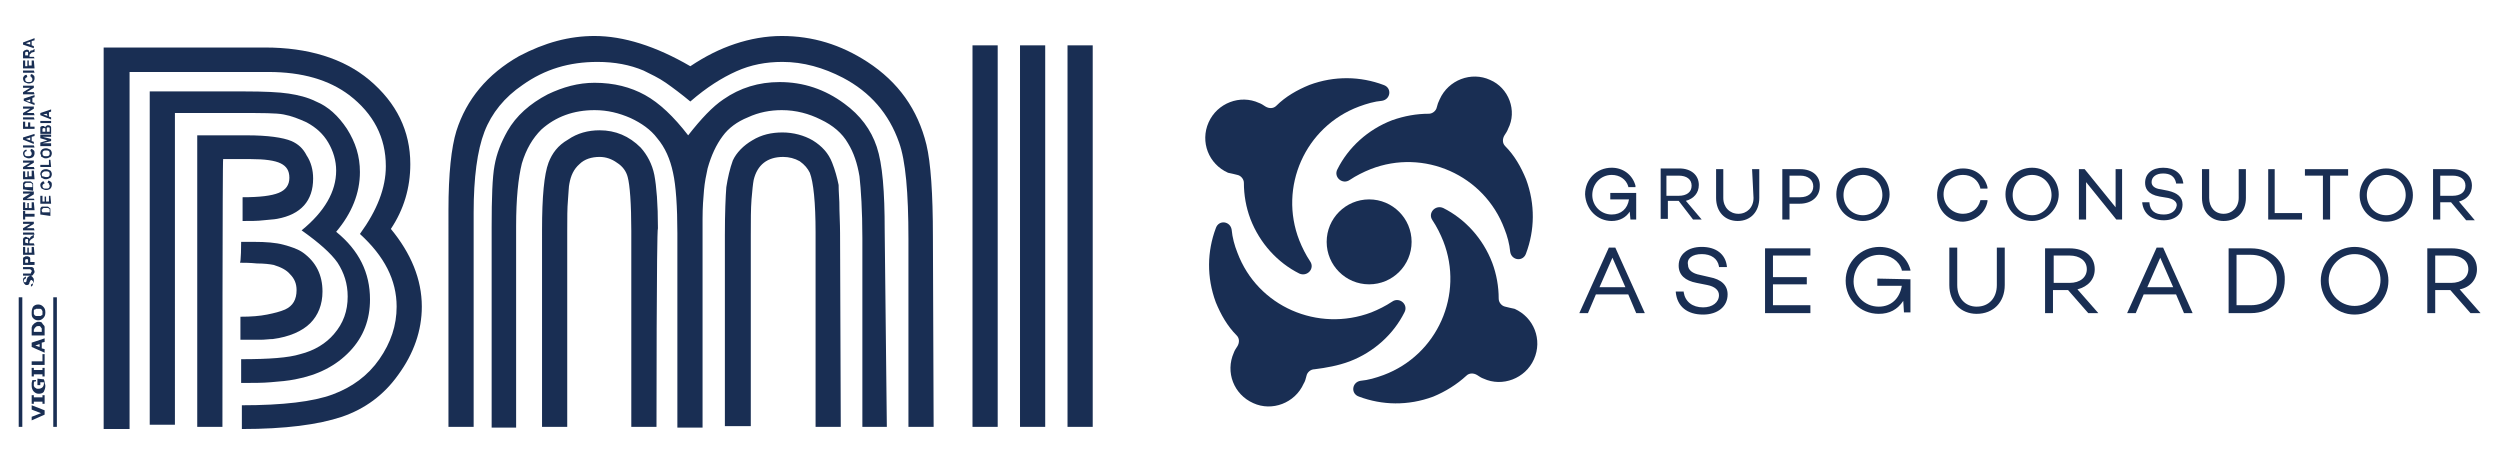 <?xml version="1.0" encoding="utf-8"?>
<!-- Generator: Adobe Illustrator 26.3.1, SVG Export Plug-In . SVG Version: 6.00 Build 0)  -->
<svg version="1.1" id="Capa_1" xmlns="http://www.w3.org/2000/svg" xmlns:xlink="http://www.w3.org/1999/xlink" x="0px" y="0px"
	 width="347.3px" height="63px" viewBox="0 0 347.3 63" style="enable-background:new 0 0 347.3 63;" xml:space="preserve">
<style type="text/css">
	.st0{fill:#192E53;}
	.st1{fill-rule:evenodd;clip-rule:evenodd;fill:#192E53;}
</style>
<g>
	<g>
		<g>
			<g>
				<path class="st0" d="M187.5,50.2c3.4-1.3,6.1-3.8,7.6-6.8c0.6-1.1-0.7-2.2-1.7-1.5c-0.9,0.6-1.9,1.1-2.9,1.5
					c-7.4,2.8-15.8-0.8-18.6-8.3c-0.4-1-0.7-2.1-0.8-3.2c-0.2-1.2-1.8-1.4-2.2-0.2c-1.2,3.2-1.3,6.8,0,10.3c0.7,1.7,1.6,3.3,2.9,4.6
					c0.4,0.4,0.4,1,0.1,1.5c-0.2,0.3-0.4,0.6-0.5,0.9c-1.2,2.7,0,5.8,2.7,7c2.6,1.2,5.8,0,7-2.7c0.2-0.3,0.3-0.7,0.4-1.1
					c0.1-0.5,0.6-0.9,1.1-0.9C184.2,51.1,185.9,50.8,187.5,50.2z"/>
			</g>
			<g>
				<path class="st0" d="M209.1,42.6c-0.5-0.1-0.9-0.6-0.9-1.1c0-1.7-0.3-3.4-0.9-5c-1.3-3.4-3.8-6.1-6.8-7.6
					c-1.1-0.5-2.2,0.7-1.5,1.7c0.6,0.9,1.1,1.9,1.5,2.9c2.9,7.4-0.8,15.8-8.3,18.6c-1.1,0.4-2.1,0.7-3.2,0.8
					c-1.2,0.2-1.4,1.8-0.2,2.2c3.2,1.2,6.8,1.3,10.3,0c1.7-0.7,3.3-1.7,4.6-2.9c0.4-0.4,1-0.4,1.5-0.1c0.3,0.2,0.6,0.4,0.9,0.5
					c2.6,1.2,5.8,0,7-2.7s0-5.8-2.7-7C209.9,42.8,209.5,42.7,209.1,42.6z"/>
			</g>
			<g>
				<path class="st0" d="M207,11.1c-2.6-1.2-5.8,0-7,2.7c-0.2,0.4-0.3,0.7-0.4,1.1c-0.1,0.5-0.6,0.9-1.1,0.9c-1.7,0-3.4,0.3-5.1,0.9
					c-3.4,1.3-6.1,3.8-7.6,6.8c-0.6,1.1,0.7,2.2,1.7,1.5c0.9-0.6,1.9-1.1,2.9-1.5c7.4-2.9,15.8,0.8,18.6,8.3c0.4,1,0.7,2.1,0.8,3.2
					c0.2,1.2,1.8,1.4,2.2,0.2c1.2-3.2,1.3-6.8,0-10.3c-0.7-1.7-1.6-3.3-2.9-4.6c-0.4-0.4-0.4-1-0.1-1.5c0.2-0.3,0.4-0.6,0.5-0.9
					C210.8,15.4,209.6,12.2,207,11.1z"/>
			</g>
			<g>
				<path class="st0" d="M171.9,24.3c0.5,0.1,0.9,0.6,0.9,1.1c0,1.7,0.3,3.4,0.9,5c1.3,3.4,3.8,6.1,6.8,7.6c1.1,0.5,2.2-0.7,1.5-1.7
					c-0.6-0.9-1.1-1.9-1.5-2.9c-2.9-7.4,0.8-15.8,8.3-18.6c1.1-0.4,2.1-0.7,3.2-0.8c1.2-0.2,1.4-1.8,0.2-2.2
					c-3.2-1.2-6.8-1.3-10.3,0c-1.7,0.7-3.3,1.6-4.6,2.9c-0.4,0.4-1,0.4-1.5,0.1c-0.3-0.2-0.6-0.4-0.9-0.5c-2.6-1.2-5.8,0-7,2.7
					s0,5.8,2.7,7C171.1,24.1,171.5,24.2,171.9,24.3z"/>
			</g>
			<g>
				<circle class="st0" cx="190.2" cy="33.6" r="5.9"/>
			</g>
		</g>
		<g>
			<g>
				<path class="st0" d="M223.5,34.4l-4.1,9.1h1.2l1.1-2.6h4.5l1.1,2.6h1.2l-4.1-9.1H223.5z M225.8,39.9h-3.6l1.8-4.1L225.8,39.9z"
					/>
			</g>
			<g>
				<path class="st0" d="M236.4,35.3c1.3,0,2.2,0.6,2.4,1.7v0.1h1.1V37c-0.2-1.7-1.5-2.7-3.5-2.7c-1.9,0-3.2,1-3.2,2.6
					c0,1.3,0.9,2.1,2.5,2.4l1.5,0.3c1,0.2,1.6,0.7,1.6,1.4c0,1-0.9,1.7-2.2,1.7c-1.5,0-2.5-0.8-2.7-2.1v-0.1h-1.1v0.1
					c0.2,2,1.6,3.1,3.8,3.1c2,0,3.4-1.1,3.4-2.8c0-1.3-0.9-2.1-2.5-2.4l-1.3-0.3c-1.1-0.2-1.7-0.7-1.7-1.4
					C234.3,35.9,235.1,35.3,236.4,35.3z"/>
			</g>
			<g>
				<polygon class="st0" points="245.2,43.5 251.5,43.5 251.5,42.4 246.3,42.4 246.3,39.5 251,39.5 251,38.5 246.3,38.5 246.3,35.5 
					251.5,35.5 251.5,34.5 245.2,34.5 				"/>
			</g>
			<g>
				<path class="st0" d="M260.8,38.7v1h3.4c-0.3,1.8-1.5,2.9-3.2,2.9c-2,0-3.5-1.6-3.5-3.5c0-2.1,1.6-3.7,3.6-3.7
					c1.5,0,2.7,0.8,3.1,2.1v0.1h1.2v-0.1c-0.5-1.9-2.2-3.2-4.3-3.2c-2.6,0-4.7,2.1-4.7,4.7c0,2.6,2,4.6,4.6,4.6
					c1.5,0,2.6-0.6,3.4-1.8l0.1,1.6h0.9V39l0,0v-0.2L260.8,38.7L260.8,38.7z"/>
			</g>
			<g>
				<path class="st0" d="M277.4,39.6c0,1.8-1.1,3-2.8,3c-1.6,0-2.7-1.2-2.7-3v-5.2h-1.1v5.2c0,2.4,1.6,4,3.8,4c2.3,0,3.9-1.6,3.9-4
					v-5.2h-1.1L277.4,39.6L277.4,39.6z"/>
			</g>
			<g>
				<path class="st0" d="M291,37.4c0-1.8-1.4-2.9-3.5-2.9h-3.4v9h1.1v-3.2h2.1l2.8,3.2h1.4l-2.9-3.3C290.1,39.8,291,38.8,291,37.4z
					 M285.3,35.5h2.2c1.4,0,2.4,0.7,2.4,1.9c0,1.1-0.9,1.9-2.4,1.9h-2.2V35.5z"/>
			</g>
			<g>
				<path class="st0" d="M299.6,34.4l-4.1,9.1h1.2l1.1-2.6h4.5l1.1,2.6h1.2l-4.1-9.1H299.6z M301.9,39.9h-3.6l1.8-4.1L301.9,39.9z"
					/>
			</g>
			<g>
				<path class="st0" d="M312.7,34.5h-3.1v9h3.1c2.8,0,4.7-1.9,4.7-4.6C317.5,36.3,315.5,34.5,312.7,34.5z M312.7,42.4h-2v-7h2
					c2.1,0,3.6,1.4,3.6,3.4C316.4,41,314.9,42.4,312.7,42.4z"/>
			</g>
			<g>
				<path class="st0" d="M327.1,34.3c-2.6,0-4.7,2.1-4.7,4.7s2.1,4.7,4.7,4.7s4.7-2.1,4.7-4.7S329.7,34.3,327.1,34.3z M327.1,35.3
					c2,0,3.6,1.6,3.6,3.6s-1.6,3.6-3.6,3.6s-3.6-1.6-3.6-3.6C323.5,37,325.1,35.3,327.1,35.3z"/>
			</g>
			<g>
				<path class="st0" d="M341.7,40.2c1.5-0.3,2.4-1.4,2.4-2.8c0-1.8-1.4-2.9-3.5-2.9h-3.4v9h1.1v-3.2h2.1l2.8,3.2h1.4L341.7,40.2z
					 M338.3,35.5h2.2c1.4,0,2.4,0.7,2.4,1.9c0,1.1-0.9,1.9-2.4,1.9h-2.2V35.5z"/>
			</g>
			<g>
				<path class="st0" d="M223.9,30.7c1.1,0,2-0.5,2.5-1.3l0.1,1.1h0.8V27l0,0v-0.2h-3.6v0.9h2.6c-0.2,1.3-1.1,2.1-2.4,2.1
					c-1.5,0-2.7-1.2-2.7-2.7c0-1.6,1.2-2.8,2.7-2.8c1.1,0,2,0.6,2.3,1.6V26h1v-0.2c-0.4-1.5-1.7-2.5-3.3-2.5c-2.1,0-3.7,1.6-3.7,3.7
					C220.3,29.1,221.9,30.7,223.9,30.7z"/>
			</g>
			<g>
				<path class="st0" d="M235.2,30.5h1.2l-2.2-2.6c1.1-0.3,1.8-1.1,1.8-2.2c0-1.4-1.1-2.3-2.7-2.3h-2.6v7h1v-2.5h1.5L235.2,30.5z
					 M231.5,24.4h1.7c1.1,0,1.8,0.5,1.8,1.4s-0.7,1.4-1.8,1.4h-1.7V24.4z"/>
			</g>
			<g>
				<path class="st0" d="M243.6,27.5c0,1.3-0.9,2.2-2.1,2.2c-1.2,0-2.1-0.9-2.1-2.2v-4h-1v4c0,1.9,1.2,3.2,3,3.2s3-1.3,3-3.2v-4h-1
					L243.6,27.5L243.6,27.5z"/>
			</g>
			<g>
				<path class="st0" d="M250.1,23.5h-2.5v7h1v-2.2h1.4c1.7,0,2.8-1,2.8-2.4C252.9,24.5,251.8,23.5,250.1,23.5z M250.1,27.4h-1.5v-3
					h1.5c1.1,0,1.8,0.6,1.8,1.5C251.9,26.8,251.2,27.4,250.1,27.4z"/>
			</g>
			<g>
				<path class="st0" d="M262.5,27c0-2-1.6-3.7-3.7-3.7c-2,0-3.7,1.6-3.7,3.7s1.6,3.7,3.7,3.7C260.8,30.7,262.5,29,262.5,27z
					 M258.8,24.3c1.5,0,2.7,1.2,2.7,2.8c0,1.5-1.2,2.8-2.7,2.8s-2.7-1.2-2.7-2.8C256.1,25.5,257.3,24.3,258.8,24.3z"/>
			</g>
			<g>
				<path class="st0" d="M276.1,28v-0.2h-1v0.1c-0.3,1.1-1.2,1.8-2.4,1.8c-1.5,0-2.7-1.2-2.7-2.7s1.1-2.7,2.7-2.7
					c1.2,0,2.1,0.7,2.4,1.8v0.1h1V26c-0.4-1.6-1.7-2.6-3.4-2.6c-2,0-3.6,1.6-3.6,3.7s1.6,3.7,3.6,3.7
					C274.4,30.7,275.8,29.6,276.1,28z"/>
			</g>
			<g>
				<path class="st0" d="M286,27c0-2-1.6-3.7-3.7-3.7s-3.7,1.6-3.7,3.7s1.6,3.7,3.7,3.7C284.3,30.7,286,29,286,27z M282.3,24.3
					c1.5,0,2.7,1.2,2.7,2.8c0,1.5-1.2,2.8-2.7,2.8s-2.7-1.2-2.7-2.8C279.6,25.5,280.8,24.3,282.3,24.3z"/>
			</g>
			<g>
				<polygon class="st0" points="293.9,28.8 289.6,23.5 288.8,23.5 288.8,30.5 289.8,30.5 289.8,25.3 294,30.5 294,30.5 294.8,30.5 
					294.8,23.5 293.9,23.5 				"/>
			</g>
			<g>
				<path class="st0" d="M300.6,29.8c-1.2,0-1.9-0.5-2-1.6v-0.1h-1v0.1c0.2,1.5,1.3,2.4,3,2.4c1.6,0,2.6-0.9,2.6-2.2
					c0-1-0.7-1.6-2-1.9l-1-0.2c-0.9-0.1-1.3-0.5-1.3-1c0-0.7,0.6-1.2,1.6-1.2s1.6,0.4,1.8,1.3v0.1h1v-0.1c-0.2-1.3-1.2-2.1-2.8-2.1
					c-1.5,0-2.5,0.8-2.5,2.1c0,0.7,0.3,1.6,2,1.9l1.2,0.2c0.5,0.1,1.2,0.4,1.2,1C302.3,29.3,301.6,29.8,300.6,29.8z"/>
			</g>
			<g>
				<path class="st0" d="M312,27.5v-4h-1v4c0,1.3-0.9,2.2-2.1,2.2s-2-0.9-2-2.2v-4h-1v4c0,1.9,1.2,3.2,3,3.2
					C310.8,30.7,312,29.4,312,27.5z"/>
			</g>
			<g>
				<polygon class="st0" points="316,23.5 315.1,23.5 315.1,30.5 319.8,30.5 319.8,29.6 316,29.6 				"/>
			</g>
			<g>
				<polygon class="st0" points="322.7,30.5 323.7,30.5 323.7,24.4 326.2,24.4 326.2,23.5 320.2,23.5 320.2,24.4 322.7,24.4 				"/>
			</g>
			<g>
				<path class="st0" d="M331.5,23.4c-2,0-3.7,1.6-3.7,3.7s1.6,3.7,3.7,3.7s3.7-1.6,3.7-3.7S333.5,23.4,331.5,23.4z M331.5,24.3
					c1.5,0,2.7,1.2,2.7,2.8c0,1.5-1.2,2.8-2.7,2.8s-2.7-1.2-2.7-2.8S330,24.3,331.5,24.3z"/>
			</g>
			<g>
				<path class="st0" d="M339,28.1h1.5l2.1,2.5h1.2l-2.2-2.6c1.1-0.3,1.8-1.1,1.8-2.2c0-1.4-1.1-2.3-2.7-2.3H338v7h1V28.1L339,28.1z
					 M339,24.4h1.7c1.1,0,1.8,0.5,1.8,1.4s-0.7,1.4-1.8,1.4H339V24.4z"/>
			</g>
		</g>
	</g>
</g>
<g>
	<g>
		<g>
			<path class="st0" d="M33.6,59.6v-3.3c5.7,0,9.9-0.5,12.6-1.5c2.7-1,4.9-2.6,6.5-4.9c1.6-2.3,2.4-4.7,2.4-7.3
				c0-3.7-1.7-7-5.1-10.1c2.4-3.3,3.6-6.4,3.6-9.4c0-4-1.7-7.3-5.1-9.9C45.7,11.1,42,10,37.3,10H18v49.6h-3.6v-53h22.4
				c6,0,10.9,1.5,14.5,4.5c3.8,3.2,5.7,7.1,5.7,11.7c0,3.3-0.9,6.3-2.7,9c2.8,3.4,4.3,7,4.3,10.8c0,3.3-1.1,6.5-3.3,9.5
				c-2,2.8-4.6,4.7-7.8,5.8C44.2,59,39.6,59.6,33.6,59.6 M33.5,53.2v-3.3c3.9,0,6.6-0.2,8.2-0.7c2-0.5,3.6-1.5,4.7-2.8
				c1.3-1.5,1.9-3.2,1.9-5.2c0-1.8-0.5-3.3-1.4-4.7c-0.9-1.3-2.6-2.8-5-4.5c3.2-2.6,4.8-5.4,4.8-8.3c0-1.4-0.4-2.7-1.1-3.9
				c-0.7-1.2-1.7-2.1-3-2.8c-1.1-0.5-2.1-0.9-3.2-1.1c-1-0.2-3-0.2-6-0.2h-9.1V59h-3.5V12.7h13.1c2.8,0,4.9,0.1,6.2,0.3
				s2.6,0.5,3.8,1.1c1.7,0.7,3.1,2,4.3,3.8c1.2,1.9,1.8,3.8,1.8,6c0,2.9-1.1,5.7-3.3,8.3c3.2,2.6,4.7,5.7,4.7,9.4
				c0,2.8-0.9,5.2-2.8,7.2c-1.9,2-4.4,3.3-7.6,3.9c-1,0.2-2.1,0.3-3.4,0.4C36.5,53.2,35.1,53.2,33.5,53.2 M30.9,59.3h-3.5V18.8h6.9
				c2.9,0,5,0.3,6.2,0.8c0.9,0.4,1.6,1,2.1,2c0.6,0.9,0.9,2,0.9,3.2c0,3.1-1.7,5-5,5.6c-0.5,0.1-1.1,0.1-1.9,0.2
				c-0.8,0.1-1.8,0.1-2.9,0.1v-3.3c2.4,0,4-0.2,5-0.6s1.5-1.1,1.5-2.1s-0.4-1.6-1.2-2s-2.2-0.6-4.2-0.6H31
				C30.9,22,30.9,59.3,30.9,59.3z M33.5,33.6h1.8c1.6,0,3,0.1,4.1,0.4c1.1,0.3,2,0.6,2.7,1.1c1.8,1.3,2.7,3.1,2.7,5.4
				c0,1.8-0.6,3.3-1.7,4.4s-2.9,1.9-5.2,2.2c-0.5,0-1.1,0.1-1.7,0.1c-0.6,0-1.5,0-2.8,0V44c1.5,0,2.7-0.1,3.7-0.3s1.8-0.4,2.5-0.7
				c1.1-0.5,1.6-1.4,1.6-2.7c0-0.9-0.3-1.6-0.9-2.2c-0.5-0.6-1.3-1-2.3-1.3c-0.5-0.1-1.3-0.2-2.3-0.2c-1-0.1-1.8-0.1-2.4-0.1
				C33.5,36.7,33.5,33.6,33.5,33.6z"/>
		</g>
	</g>
</g>
<g>
	<g>
		<g>
			<path class="st0" d="M129.7,59.3h-3.5V33.2c0-6.5-0.4-10.9-1.3-13.4c-1.4-4-4-7-7.8-9c-2.7-1.4-5.5-2.2-8.4-2.2
				c-2.3,0-4.4,0.4-6.4,1.3s-4.1,2.2-6.4,4.2c-1.2-1-2.4-1.9-3.4-2.6s-2.1-1.2-3.1-1.7c-1.9-0.8-4-1.2-6.4-1.2
				c-3.9,0-7.3,1-10.4,3.2c-2.5,1.7-4.3,3.9-5.3,6.5s-1.5,6.4-1.5,11.2v29.8h-3.5V29.2c0-5.1,0.4-8.7,1.1-11
				c1.4-4.4,4.3-7.9,8.7-10.4c3.6-1.9,7-2.8,10.5-2.8c4,0,8.5,1.4,13.3,4.2c2.1-1.4,4.1-2.4,6.2-3.1s4.3-1.1,6.5-1.1
				c4.3,0,8.2,1.2,11.9,3.6c4.3,2.8,7,6.6,8.2,11.5c0.6,2.5,0.9,6.8,0.9,12.8L129.7,59.3L129.7,59.3z M123.2,59.3h-3.4V33.1
				c0-3.9-0.2-6.8-0.4-8.6c-0.3-1.8-0.8-3.3-1.6-4.6c-0.8-1.4-2.1-2.5-3.8-3.3c-1.6-0.8-3.4-1.3-5.4-1.3c-1.6,0-3.2,0.3-4.7,1
				c-1.5,0.6-2.7,1.5-3.5,2.6c-0.9,1.2-1.6,2.7-2.1,4.5c-0.2,0.9-0.4,1.9-0.5,3s-0.2,2.4-0.2,4v29h-3.5v-27c0-3.7-0.2-6.6-0.6-8.4
				c-0.4-1.9-1.1-3.5-2.2-4.8c-0.9-1.2-2.2-2.1-3.7-2.8c-1.6-0.7-3.2-1.1-5-1.1c-2.9,0-5.4,0.9-7.4,2.7c-1.2,1.2-2.1,2.7-2.7,4.7
				c-0.5,2-0.8,4.9-0.8,8.7v28h-3.4V31.5c0-4,0.1-6.9,0.4-8.5c0.3-1.7,0.9-3.2,1.8-4.8c1.2-2.1,3.1-3.8,5.6-5.1
				c2.1-1,4.2-1.6,6.5-1.6c2.7,0,5,0.6,7,1.7s4,3,6,5.6c1.8-2.3,3.4-4,4.9-5c2.3-1.6,4.9-2.4,7.8-2.4c3.3,0,6.3,1,9,3
				c2.2,1.6,3.7,3.6,4.5,6s1.1,6.2,1.1,11.6L123.2,59.3L123.2,59.3z M91.2,59.3h-3.5V32.1c0-3.8-0.2-6.4-0.5-7.5
				c-0.2-0.8-0.7-1.5-1.5-2c-0.7-0.5-1.5-0.8-2.4-0.8c-1.1,0-2.1,0.3-2.8,1c-0.8,0.7-1.2,1.6-1.4,2.7c-0.1,0.4-0.1,1.2-0.2,2.3
				c-0.1,1.1-0.1,2.5-0.1,4.3v27.2h-3.5V31.9c0-4.6,0.3-7.7,0.9-9.3c0.5-1.3,1.3-2.4,2.7-3.2c1.3-0.9,2.8-1.3,4.4-1.3
				c2.2,0,4.1,0.8,5.7,2.4c0.9,1,1.6,2.3,1.9,3.8c0.3,1.6,0.5,4,0.5,7.4C91.2,31.8,91.2,59.3,91.2,59.3z M116.8,59.3h-3.5v-27
				c0-4.2-0.3-7-0.8-8.3c-0.3-0.6-0.7-1.1-1.4-1.6c-0.7-0.4-1.5-0.6-2.3-0.6c-2.2,0-3.6,1.1-4.1,3.2c-0.1,0.5-0.2,1.5-0.3,2.7
				c-0.1,1.3-0.1,2.9-0.1,5v26.5h-3.6V32.7c0-3.2,0.1-5.4,0.2-6.7c0.2-1.3,0.5-2.6,0.9-3.7c0.5-1.1,1.5-2.1,2.7-2.8
				c1.3-0.8,2.7-1.1,4.2-1.1s3,0.4,4.2,1.1c1.3,0.8,2.2,1.8,2.7,3.1c0.4,1,0.7,2.1,0.9,3.1c0,0.1,0,0.9,0.1,2.4
				c0,1.5,0.1,2.9,0.1,4.3L116.8,59.3L116.8,59.3z"/>
		</g>
	</g>
</g>
<g>
	<g>
		<g>
			<path class="st0" d="M138.6,59.3h-3.5v-53h3.5V59.3z M145.2,59.3h-3.5v-53h3.5V59.3z M151.8,59.3h-3.5v-53h3.5V59.3z"/>
		</g>
	</g>
</g>
<g>
	<g>
		<g>
			<rect x="7.4" y="41.3" class="st1" width="0.5" height="18"/>
		</g>
		<g>
			<rect x="2.6" y="41.3" class="st1" width="0.5" height="18"/>
		</g>
		<g>
			<path class="st1" d="M4.4,56.3L6.2,57v0.6l-1.8,0.8v-0.5l1.3-0.5l-1.3-0.5L4.4,56.3L4.4,56.3z M6.2,54.9v1.2H5.9v-0.3H4.7v0.3
				H4.4v-1.2h0.3v0.3h1.2v-0.3H6.2L6.2,54.9z M6.1,52.7c0,0.1,0.1,0.2,0.1,0.4s0.1,0.3,0.1,0.5c0,0.3-0.1,0.6-0.2,0.8
				s-0.4,0.3-0.7,0.3c-0.3,0-0.5-0.1-0.7-0.3s-0.3-0.5-0.3-0.8c0-0.1,0-0.3,0-0.4c0-0.1,0.1-0.3,0.1-0.4H5v0.1c0,0,0,0.1-0.1,0.1
				s-0.1-0.1-0.1,0c0,0-0.1,0.1-0.1,0.2c0,0.1,0,0.2,0,0.2c0,0.1,0,0.2,0,0.2c0,0.1,0.1,0.1,0.1,0.2C4.9,53.9,5,53.9,5.1,54
				c0.1,0,0.2,0,0.3,0c0.2,0,0.4-0.1,0.5-0.2c0.1-0.1,0.2-0.3,0.2-0.5c0,0,0,0,0-0.1c0,0,0,0,0-0.1H5.6v0.4H5.2v-0.9L6.1,52.7
				L6.1,52.7z M6.2,51.1v1.2H5.9V52H4.7v0.3H4.4v-1.2h0.3v0.3h1.2v-0.3H6.2L6.2,51.1z M6.2,49.2v1.5H4.4v-0.5h1.5v-1H6.2L6.2,49.2z
				 M6.2,47v0.5l-0.4,0.1v0.8l0.4,0.1V49l-1.8-0.8v-0.6L6.2,47L6.2,47z M5.5,47.8L4.9,48l0.6,0.2V47.8L5.5,47.8z M5.3,44.7
				c0.2,0,0.3,0,0.5,0.1C5.9,45,6,45.1,6.1,45.2c0.1,0.1,0.1,0.2,0.1,0.3s0,0.3,0,0.4v0.7H4.4v-0.7c0-0.2,0-0.3,0-0.4
				s0.1-0.2,0.1-0.3c0.1-0.1,0.2-0.2,0.3-0.3C5,44.8,5.1,44.7,5.3,44.7L5.3,44.7z M5.3,45.3c-0.1,0-0.2,0-0.3,0.1s-0.1,0.1-0.2,0.2
				c0,0,0,0.1-0.1,0.2c0,0.1,0,0.1,0,0.2v0.1h1.1V46c0-0.1,0-0.2,0-0.3s0-0.1-0.1-0.2c-0.1-0.1-0.1-0.2-0.2-0.2
				C5.5,45.3,5.4,45.3,5.3,45.3L5.3,45.3z M5.3,42.3c0.3,0,0.5,0.1,0.7,0.3s0.3,0.4,0.3,0.8S6.2,44,6,44.2s-0.4,0.3-0.7,0.3
				s-0.5-0.1-0.7-0.3s-0.2-0.4-0.2-0.8s0.1-0.6,0.2-0.8C4.8,42.4,5,42.3,5.3,42.3L5.3,42.3z M5.8,43c-0.1,0-0.1-0.1-0.2-0.1
				s-0.2,0-0.3,0c-0.1,0-0.2,0-0.3,0C4.9,43,4.9,43,4.8,43s-0.1,0.1-0.1,0.2c0,0.1,0,0.1,0,0.2s0,0.1,0,0.2c0,0.1,0.1,0.1,0.1,0.2
				c0.1,0,0.1,0.1,0.2,0.1s0.2,0,0.3,0s0.2,0,0.3,0c0.1,0,0.1-0.1,0.2-0.1s0.1-0.1,0.1-0.2c0-0.1,0-0.1,0-0.2c0-0.1,0-0.1,0-0.2
				C5.9,43.2,5.8,43.1,5.8,43z"/>
		</g>
		<g>
			<path class="st1" d="M4.3,39.8v-0.3c0.1,0,0.2,0,0.2-0.1c0.1,0,0.1-0.1,0.1-0.2c0-0.1,0-0.2-0.1-0.2l-0.1-0.1H4.3L4.2,39
				c0,0,0,0.1-0.1,0.2c0,0.2-0.1,0.3-0.1,0.3c-0.1,0.1-0.2,0.1-0.3,0.1s-0.2,0-0.2-0.1c-0.1,0-0.1-0.1-0.2-0.2
				c0-0.1-0.1-0.2-0.1-0.3c0-0.2,0-0.3,0.1-0.4c0.1-0.1,0.2-0.1,0.3-0.2v0.3c-0.1,0-0.1,0-0.2,0.1c0,0-0.1,0.1-0.1,0.2
				c0,0.1,0,0.2,0.1,0.2h0.1h0.1c0,0,0.1-0.1,0.1-0.3s0.1-0.2,0.1-0.3s0.1-0.1,0.2-0.2c0.1,0,0.1-0.1,0.2-0.1s0.2,0,0.2,0.1
				c0.1,0,0.1,0.1,0.2,0.2s0.1,0.2,0.1,0.3c0,0.2,0,0.3-0.1,0.4C4.6,39.7,4.4,39.8,4.3,39.8L4.3,39.8z M3.2,38.3V38H4
				c0.1,0,0.2,0,0.2,0c0.1,0,0.1,0,0.1-0.1s0.1-0.1,0.1-0.2c0-0.1,0-0.2-0.1-0.2l-0.1-0.1c-0.1,0-0.1,0-0.3,0H3.2v-0.3H4
				c0.2,0,0.3,0,0.4,0s0.1,0,0.2,0.1c0.1,0,0.1,0.1,0.1,0.2s0.1,0.2,0.1,0.3s0,0.2-0.1,0.3s-0.1,0.1-0.1,0.2c-0.1,0-0.1,0.1-0.2,0.1
				s-0.2,0-0.4,0H3.2L3.2,38.3z M4.8,36.8H3.2v-0.5c0-0.2,0-0.3,0-0.4c0-0.1,0.1-0.2,0.2-0.2c0.1-0.1,0.2-0.1,0.3-0.1s0.2,0,0.2,0
				s0.1,0.1,0.2,0.1c0,0,0.1,0.1,0.1,0.2c0,0.1,0,0.2,0,0.3v0.2h0.6L4.8,36.8L4.8,36.8z M3.5,36.5h0.4v-0.2c0-0.1,0-0.2,0-0.2
				s0-0.1-0.1-0.1s-0.1,0-0.1,0c-0.1,0-0.1,0-0.1,0l-0.1,0.1c0,0,0,0.1,0,0.2L3.5,36.5L3.5,36.5z M4.8,35.4H3.2v-1.1h0.3v0.8h0.3
				v-0.7H4v0.7h0.4v-0.8h0.3L4.8,35.4L4.8,35.4z M4.8,34.1H3.2v-0.6c0-0.2,0-0.3,0-0.3c0-0.1,0.1-0.1,0.1-0.2c0.1,0,0.2-0.1,0.2-0.1
				c0.1,0,0.2,0,0.3,0.1c0.2,0,0.3,0.1,0.3,0.2c0-0.1,0.1-0.1,0.1-0.2s0.1-0.1,0.2-0.2l0.3-0.2V33l-0.3,0.2
				c-0.1,0.1-0.2,0.1-0.2,0.2l-0.1,0.1c0,0,0,0.1,0,0.2v0.1h0.6L4.8,34.1L4.8,34.1z M3.9,33.8v-0.2c0-0.1,0-0.2,0-0.3
				c0,0,0-0.1-0.1-0.1H3.7c-0.1,0-0.1,0-0.1,0l-0.1,0.1c0,0,0,0.1,0,0.2v0.2L3.9,33.8L3.9,33.8z M4.8,32.6H3.2v-0.3h1.5L4.8,32.6
				L4.8,32.6z M4.8,32H3.2v-0.3l1-0.6h-1v-0.3h1.5v0.3l-1,0.6h1L4.8,32L4.8,32z M4.8,30.1H3.5v0.4H3.2v-1.2h0.3v0.4h1.3V30.1
				L4.8,30.1z M4.8,29.2H3.2v-1.1h0.3v0.8h0.3v-0.7H4v0.7h0.4v-0.8h0.3L4.8,29.2L4.8,29.2z M4.8,27.8H3.2v-0.3l1-0.6h-1v-0.3h1.5V27
				l-1,0.6h1L4.8,27.8L4.8,27.8z M3.2,26.3v-0.5c0-0.1,0-0.2,0-0.3c0-0.1,0.1-0.2,0.1-0.2c0.1-0.1,0.2-0.1,0.2-0.1
				c0.1,0,0.2,0,0.4,0c0.1,0,0.2,0,0.3,0c0.1,0,0.2,0.1,0.3,0.2c0.1,0,0.1,0.1,0.1,0.2s0,0.1,0,0.3v0.6L3.2,26.3L3.2,26.3z M3.5,26
				h1v-0.2c0-0.1,0-0.1,0-0.2c0,0,0-0.1-0.1-0.1l-0.1-0.1c0,0-0.2,0-0.3,0s-0.2,0-0.3,0s-0.1,0-0.2,0.1s-0.1,0.1-0.1,0.1
				s0,0.1,0,0.2L3.5,26L3.5,26z M4.8,24.9H3.2v-1.1h0.3v0.8h0.3v-0.8H4v0.7h0.4v-0.8h0.3L4.8,24.9L4.8,24.9z M4.8,23.5H3.2v-0.3
				l1-0.6h-1v-0.3h1.5v0.3l-1,0.6h1L4.8,23.5L4.8,23.5z M4.2,21l0.1-0.3c0.2,0,0.3,0.1,0.4,0.2s0.1,0.2,0.1,0.4
				c0,0.2-0.1,0.4-0.2,0.5S4.2,22,4,22c-0.2,0-0.4-0.1-0.6-0.2c-0.1-0.1-0.2-0.3-0.2-0.5s0.1-0.3,0.2-0.4c0.1-0.1,0.2-0.1,0.3-0.1
				V21c-0.1,0-0.1,0-0.2,0.1c-0.1,0.1-0.1,0.1-0.1,0.2s0,0.2,0.1,0.3s0.2,0.1,0.4,0.1c0.2,0,0.3,0,0.4-0.1s0.1-0.2,0.1-0.3
				c0-0.1,0-0.1-0.1-0.2C4.4,21.1,4.3,21,4.2,21L4.2,21z M4.8,20.5H3.2v-0.3h1.5L4.8,20.5L4.8,20.5z M4.8,18.6v0.3L4.4,19v0.6
				l0.3,0.1V20l-1.5-0.6v-0.3L4.8,18.6L4.8,18.6z M4.2,19.1l-0.6,0.2l0.6,0.2V19.1L4.2,19.1z M4.8,17.9H3.2v-1h0.3v0.7h0.4V17h0.3
				v0.6h0.6V17.9L4.8,17.9z M4.8,16.6H3.2v-0.3h1.5L4.8,16.6L4.8,16.6z M4.8,16H3.2v-0.3l1-0.6h-1v-0.3h1.5v0.3l-1,0.6h1L4.8,16
				L4.8,16z M4.8,13.2v0.3l-0.3,0.1v0.6l0.3,0.1v0.3L3.3,14v-0.3L4.8,13.2L4.8,13.2z M4.2,13.8L3.6,14l0.6,0.2V13.8L4.2,13.8z
				 M4.8,13.1H3.2v-0.3l1-0.6h-1v-0.3h1.5v0.3l-1,0.6h1L4.8,13.1L4.8,13.1z M4.2,10.6l0.1-0.3c0.2,0,0.3,0.1,0.4,0.2
				s0.1,0.2,0.1,0.4s-0.1,0.4-0.2,0.5S4.2,11.6,4,11.6c-0.2,0-0.4-0.1-0.6-0.2c-0.1-0.1-0.2-0.3-0.2-0.5s0.1-0.3,0.2-0.4
				c0.1-0.1,0.2-0.1,0.3-0.1l0.1,0.3c-0.1,0-0.1,0.1-0.2,0.1c-0.1,0.1-0.1,0.1-0.1,0.2c0,0.1,0,0.2,0.1,0.3s0.2,0.1,0.4,0.1
				c0.2,0,0.3,0,0.4-0.1s0.1-0.2,0.1-0.3s0-0.1-0.1-0.2C4.4,10.7,4.3,10.6,4.2,10.6L4.2,10.6z M4.8,10.1H3.2V9.8h1.5L4.8,10.1
				L4.8,10.1z M4.8,9.5H3.2V8.4h0.3v0.8h0.3V8.4H4v0.7h0.4V8.4h0.3L4.8,9.5L4.8,9.5z M4.8,8.1H3.2V7.5c0-0.2,0-0.3,0-0.3
				C3.3,7.1,3.4,7,3.4,7c0.1,0,0.2-0.1,0.3-0.1S3.9,6.9,4,7c0,0.1,0.1,0.2,0.1,0.3c0-0.1,0.1-0.1,0.1-0.2S4.4,7,4.5,7l0.3-0.2v0.4
				L4.4,7.3C4.3,7.4,4.2,7.5,4.2,7.5L4.1,7.6c0,0,0,0.1,0,0.2v0.1h0.6L4.8,8.1L4.8,8.1z M3.9,7.8V7.6c0-0.1,0-0.2,0-0.3
				c0,0,0-0.1-0.1-0.1H3.7c-0.1,0-0.1,0-0.1,0L3.5,7.3c0,0,0,0.1,0,0.2v0.2h0.4V7.8z M4.8,5.3v0.3L4.4,5.7v0.6l0.3,0.1v0.3L3.2,6.2
				V5.9L4.8,5.3L4.8,5.3z M4.2,5.8L3.6,6l0.6,0.2V5.8L4.2,5.8z M5.6,29.8v-0.5c0-0.1,0-0.2,0-0.3c0-0.1,0.1-0.2,0.1-0.2
				c0.1-0.1,0.1-0.1,0.2-0.1s0.2,0,0.4,0c0.1,0,0.2,0,0.3,0c0.1,0,0.2,0.1,0.3,0.2C7,28.9,7,29,7,29.1s0,0.1,0,0.3V30L5.6,29.8
				L5.6,29.8z M5.9,29.5h1v-0.2c0-0.1,0-0.1,0-0.2c0,0,0-0.1-0.1-0.1l-0.1-0.1c0,0-0.2,0-0.3,0s-0.2,0-0.3,0S6,28.9,5.9,29
				c0,0,0,0.1-0.1,0.1c0,0,0,0.1,0,0.2L5.9,29.5L5.9,29.5z M7.1,28.3H5.6v-1.1h0.3V28h0.3v-0.7h0.2V28h0.4v-0.8H7L7.1,28.3L7.1,28.3
				z M6.6,25.4l0.1-0.3c0.2,0,0.3,0.1,0.4,0.2s0.1,0.2,0.1,0.4c0,0.2-0.1,0.4-0.2,0.5s-0.3,0.2-0.6,0.2c-0.2,0-0.4-0.1-0.6-0.2
				c-0.1-0.1-0.2-0.3-0.2-0.5s0.1-0.3,0.2-0.4s0.2-0.1,0.3-0.1l0.1,0.3c-0.1,0-0.1,0-0.2,0.1s-0.1,0.1-0.1,0.2s0,0.2,0.1,0.3
				s0.2,0.1,0.4,0.1c0.2,0,0.3,0,0.4-0.1s0.1-0.2,0.1-0.3c0-0.1,0-0.1-0.1-0.2C6.8,25.4,6.7,25.4,6.6,25.4L6.6,25.4z M6.4,24.9
				c-0.1,0-0.3,0-0.4-0.1c-0.1,0-0.1-0.1-0.2-0.1s-0.1-0.1-0.1-0.2s-0.1-0.2-0.1-0.3c0-0.2,0.1-0.4,0.2-0.5s0.3-0.2,0.6-0.2
				c0.2,0,0.4,0.1,0.6,0.2c0.1,0.1,0.2,0.3,0.2,0.5S7.1,24.6,7,24.7C6.8,24.8,6.6,24.9,6.4,24.9L6.4,24.9z M6.4,24.6
				c0.2,0,0.3,0,0.4-0.1s0.1-0.2,0.1-0.3c0-0.1,0-0.2-0.1-0.3c-0.1-0.1-0.2-0.1-0.4-0.1s-0.3,0-0.4,0.1S5.8,24,5.8,24.2
				c0,0.1,0,0.2,0.1,0.3C6.1,24.5,6.2,24.6,6.4,24.6L6.4,24.6z M7.1,23.2H5.6v-0.3h1.2v-0.7H7L7.1,23.2L7.1,23.2z M6.4,22
				c-0.1,0-0.3,0-0.4-0.1c-0.1,0-0.1-0.1-0.2-0.1s-0.1-0.1-0.1-0.2s-0.1-0.2-0.1-0.3c0-0.2,0.1-0.4,0.2-0.5s0.3-0.2,0.6-0.2
				c0.2,0,0.4,0.1,0.6,0.2c0.1,0.1,0.2,0.3,0.2,0.5S7.1,21.7,7,21.8C6.8,21.9,6.6,22,6.4,22L6.4,22z M6.4,21.7c0.2,0,0.3,0,0.4-0.1
				s0.1-0.2,0.1-0.3c0-0.1,0-0.2-0.1-0.3c-0.1-0.1-0.2-0.1-0.4-0.1S6.1,20.9,6,21s-0.1,0.2-0.1,0.3c0,0.1,0,0.2,0.1,0.3
				C6.1,21.7,6.2,21.7,6.4,21.7L6.4,21.7z M7.1,20.3H5.6v-0.5l1-0.3l-1-0.3v-0.5h1.5V19H5.9l1.2,0.3v0.3l-1.2,0.3h1.2L7.1,20.3
				L7.1,20.3z M5.6,18.6V18c0-0.1,0-0.2,0-0.3c0-0.1,0-0.1,0.1-0.1l0.1-0.1c0.1,0,0.1,0,0.2,0s0.1,0,0.2,0.1c0.1,0,0.1,0.1,0.1,0.1
				c0-0.1,0.1-0.2,0.1-0.2c0.1,0,0.1-0.1,0.2-0.1s0.1,0,0.2,0s0.1,0.1,0.2,0.1c0,0,0.1,0.1,0.1,0.2c0,0,0,0.2,0,0.4v0.5H5.6
				L5.6,18.6z M5.9,18.3h0.4v-0.2c0-0.1,0-0.2,0-0.2s0-0.1-0.1-0.1s-0.1,0-0.1,0H6l-0.1,0.1c0,0,0,0.1,0,0.3L5.9,18.3L5.9,18.3z
				 M6.5,18.3h0.4V18c0-0.1,0-0.2,0-0.2s0-0.1-0.1-0.1H6.7H6.6c0,0-0.1,0-0.1,0.1c0,0,0,0.1,0,0.3L6.5,18.3L6.5,18.3z M7.1,17.1H5.6
				v-0.3h1.5V17.1L7.1,17.1z M7.1,15.2v0.3l-0.3,0.1v0.6l0.3,0.1v0.3L5.6,16v-0.3L7.1,15.2L7.1,15.2z M6.5,15.8L6,15.9l0.6,0.2
				L6.5,15.8L6.5,15.8z"/>
		</g>
	</g>
</g>
</svg>
